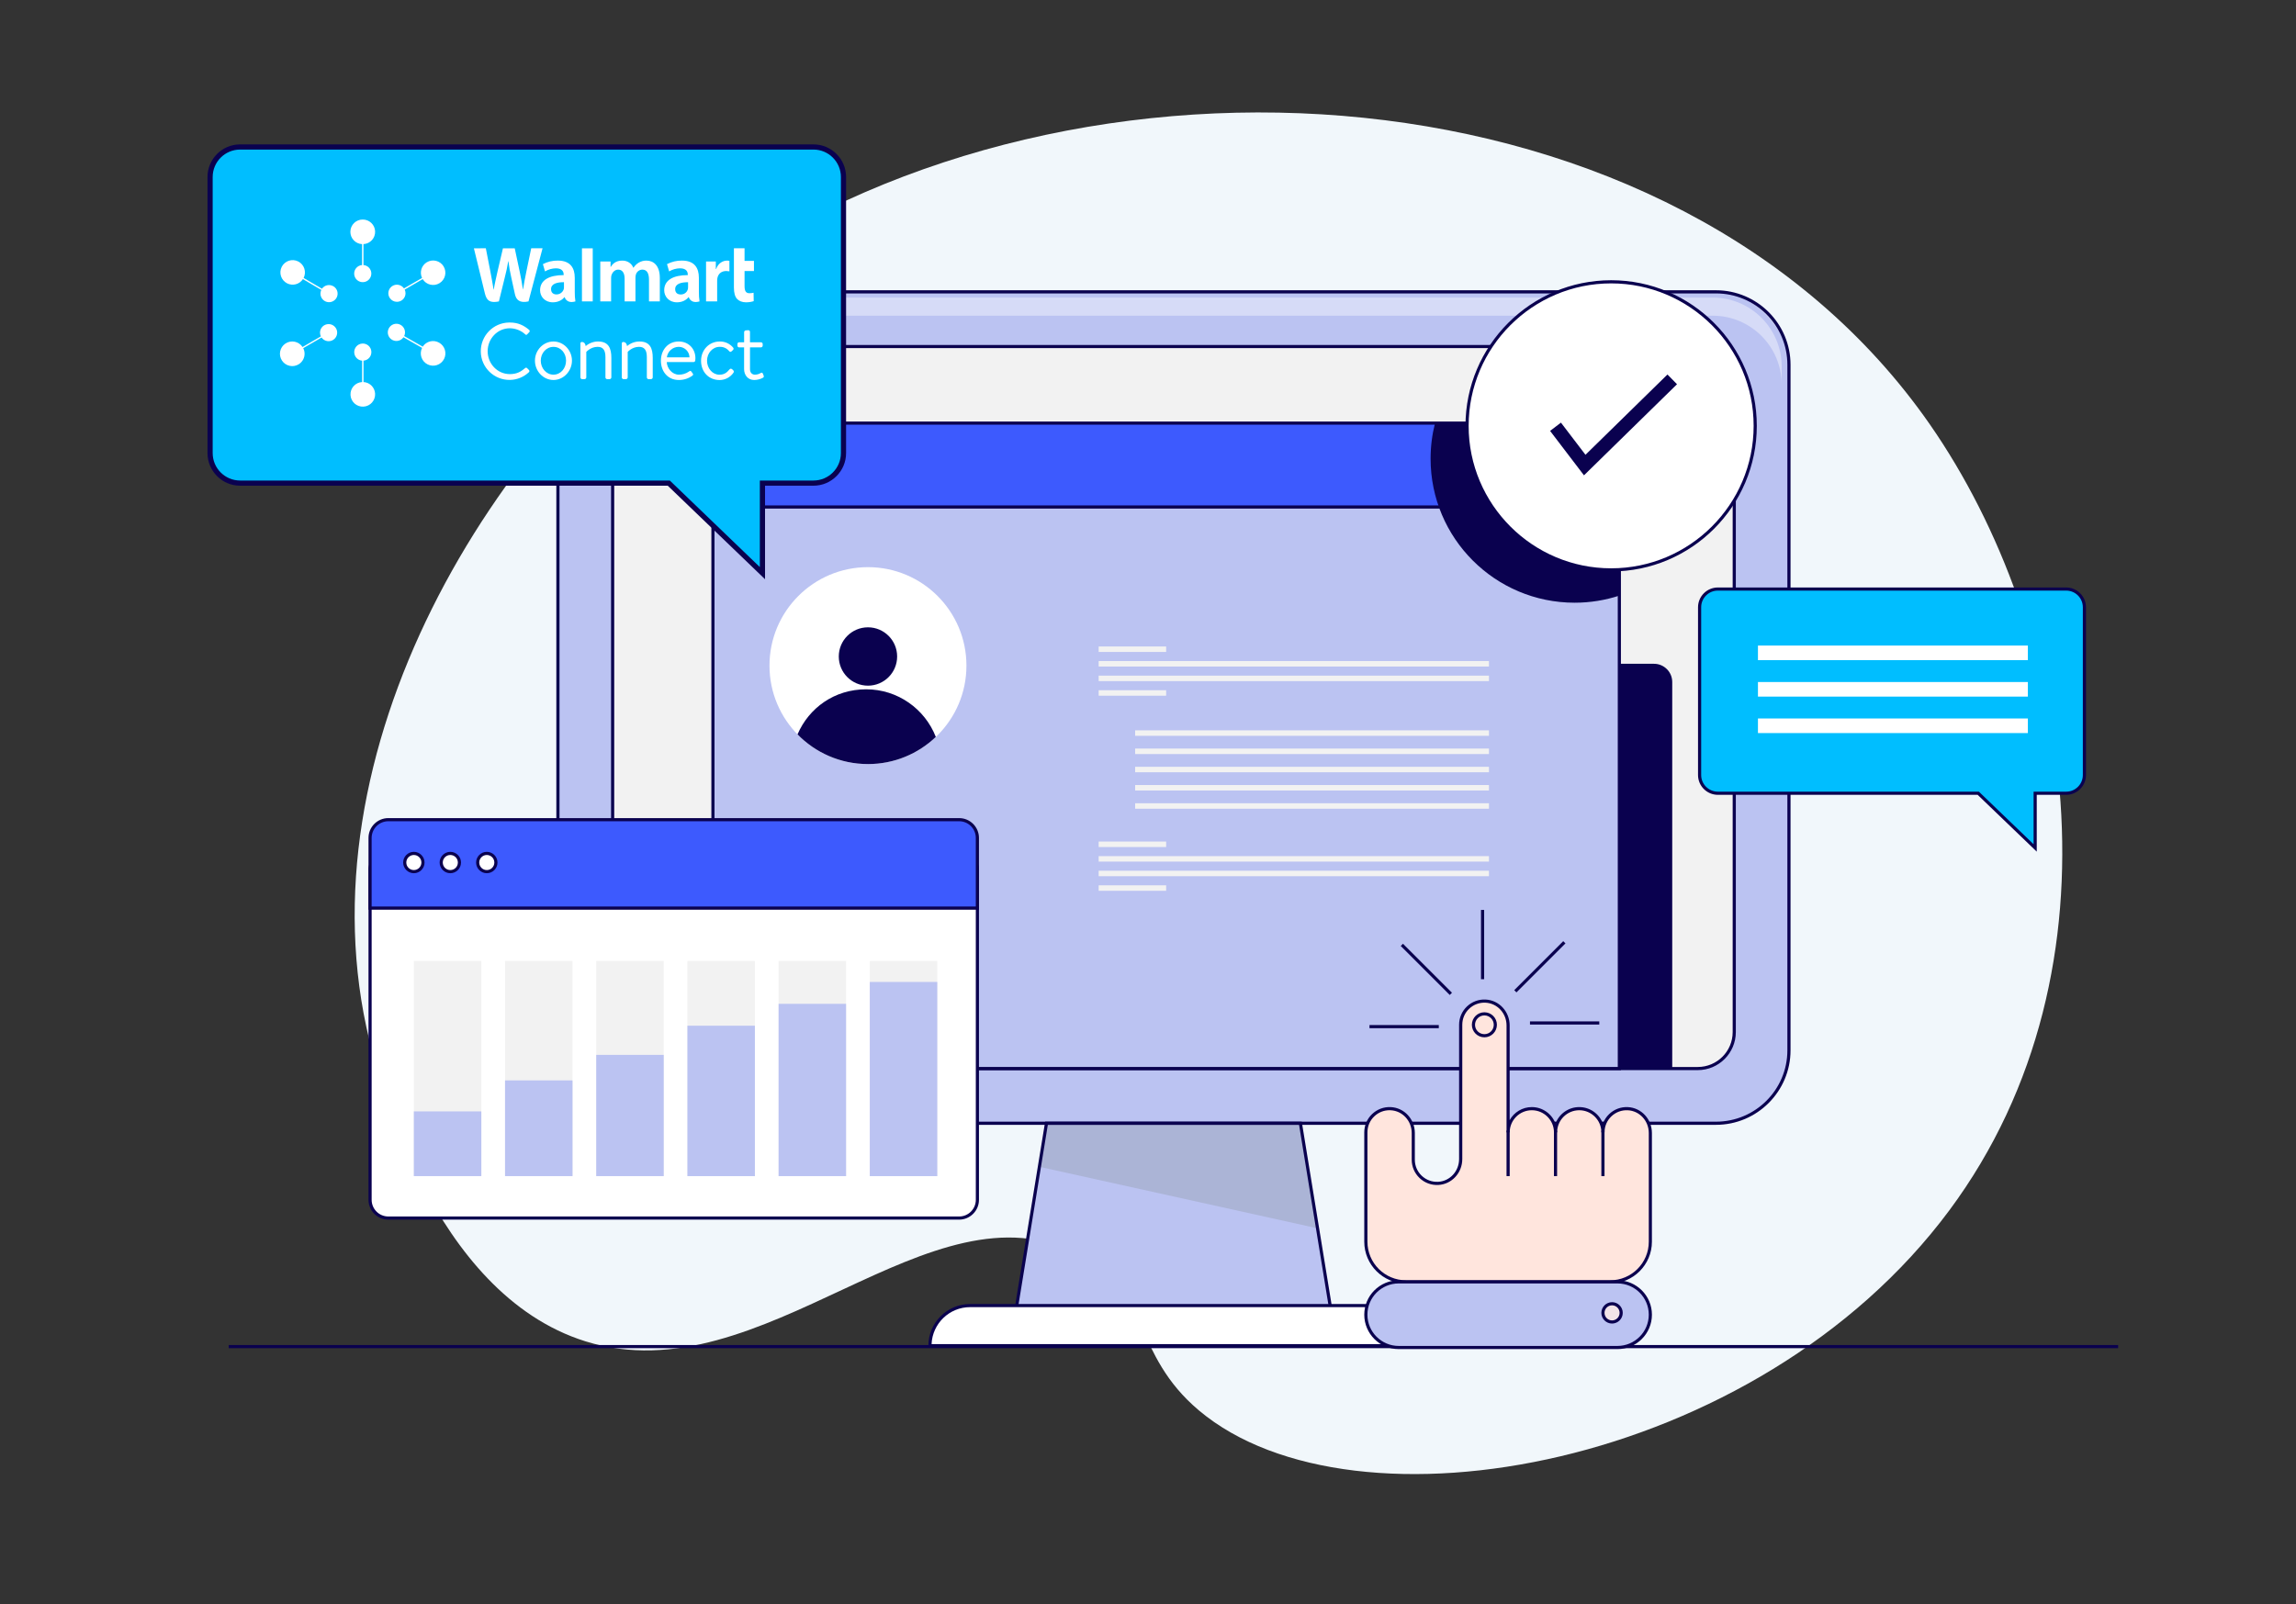 <?xml version="1.0" encoding="UTF-8"?><svg id="a" xmlns="http://www.w3.org/2000/svg" width="2382" height="1665" viewBox="0 0 2382 1665"><rect x="0" y="0" width="2382" height="1665" fill="#333333" stroke="none"/><path d="M2002.16,440.44c146.39,210.59,208.23,562.17,20.27,815.49-199.32,268.62-617.45,343.05-778.38,207.91-69.85-58.66-50.24-122.39-124.49-161.74-154.48-81.89-327.08,147.47-512.04,89.89-160.28-49.89-216.36-279.92-224.24-312.24-72.75-298.43,124.21-630.92,364.81-797.81C1118.83,24.81,1738,60.44,2002.16,440.44Z" style="fill:#f1f7fb; stroke-width:0px;"/><rect x="237.3" y="1395.79" width="1960.18" height="3.27" style="fill:#0a014f; stroke-width:0px;"/><polygon points="1386.74 1396.47 1048.06 1396.47 1085.68 1165.64 1349.11 1165.64 1386.74 1396.47" style="fill:#bbc3f2; stroke-width:0px;"/><polygon points="1085.68 1165.64 1078.31 1210.85 1366.88 1274.68 1349.11 1165.64 1085.68 1165.64" style="fill:#abb4d6; stroke-width:0px;"/><rect x="578.82" y="302.86" width="1277.15" height="862.78" rx="75.68" ry="75.68" style="fill:#bbc3f2; stroke-width:0px;"/><path d="M1780.29,1167.28H654.5c-42.63,0-77.32-34.68-77.32-77.32V378.54c0-42.63,34.68-77.32,77.32-77.32h1125.78c42.63,0,77.32,34.68,77.32,77.32v711.42c0,42.63-34.68,77.32-77.32,77.32h.01ZM654.5,304.49c-40.83,0-74.05,33.22-74.05,74.05v711.42c0,40.83,33.22,74.05,74.05,74.05h1125.78c40.83,0,74.05-33.22,74.05-74.05V378.54c0-40.83-33.22-74.05-74.05-74.05H654.5Z" style="fill:#0a014f; stroke-width:0px;"/><path d="M1776.93,308.81H657.86c-39.41,0-71.47,32.06-71.47,71.47v18.81c0-39.41,32.06-71.47,71.47-71.47h1119.07c39.41,0,71.47,32.06,71.47,71.47v-18.81c0-39.41-32.06-71.47-71.47-71.47h0Z" style="fill:#d6dbf7; stroke-width:0px;"/><rect x="635.59" y="359.63" width="1163.62" height="749.26" rx="37.84" ry="37.84" style="fill:#f2f2f2; stroke-width:0px;"/><path d="M1761.36,1110.51H673.43c-21.77,0-39.47-17.71-39.47-39.47V397.46c0-21.77,17.71-39.47,39.47-39.47h1087.94c21.77,0,39.47,17.71,39.47,39.47v673.58c0,21.77-17.71,39.47-39.47,39.47h0ZM673.43,361.25c-19.96,0-36.21,16.24-36.21,36.21v673.58c0,19.97,16.24,36.21,36.21,36.21h1087.94c19.97,0,36.21-16.24,36.21-36.21V397.46c0-19.96-16.24-36.21-36.21-36.21H673.43Z" style="fill:#0a014f; stroke-width:0px;"/><path d="M1388.66,1398.11h-342.52l38.16-234.1h266.21l38.16,234.1h-.01ZM1049.98,1394.84h334.84l-37.09-227.57h-260.65l-37.09,227.57h-.01Z" style="fill:#0a014f; stroke-width:0px;"/><path d="M1456.74,1396.47h-491.94c0-22.99,18.64-41.63,41.63-41.63h408.69c22.99,0,41.63,18.64,41.63,41.63h-.01Z" style="fill:#fff; stroke-width:0px;"/><path d="M1458.38,1398.11h-495.2v-1.63c0-23.85,19.41-43.26,43.26-43.26h408.69c23.85,0,43.26,19.41,43.26,43.26v1.63h-.01ZM966.48,1394.84h488.6c-.86-21.3-18.45-38.36-39.96-38.36h-408.69c-21.5,0-39.1,17.06-39.96,38.36h.01Z" style="fill:#0a014f; stroke-width:0px;"/><path d="M1577.83,688.84h138.12c10.44,0,18.92,8.48,18.92,18.92v401.12h-157.04v-420.04h0Z" style="fill:#0a014f; stroke-width:0px;"/><path d="M1661.09,442.87h-902.52c-10.41,0-18.92,8.51-18.92,18.92v647.09h940.36V461.79c0-10.41-8.51-18.92-18.92-18.92Z" style="fill:#bbc3f2; stroke-width:0px;"/><path d="M1681.64,1110.51h-943.62V461.79c0-11.33,9.22-20.55,20.55-20.55h902.52c11.33,0,20.55,9.22,20.55,20.55v648.72h0ZM741.28,1107.24h937.09V461.79c0-9.53-7.75-17.29-17.29-17.29h-902.52c-9.53,0-17.29,7.75-17.29,17.29v645.45h0Z" style="fill:#0a014f; stroke-width:0px;"/><path d="M1680.01,458.01c0-10.41-8.51-18.92-18.92-18.92h-902.52c-10.41,0-18.92,8.51-18.92,18.92v68.11h940.36v-68.11Z" style="fill:#3d5afe; stroke-width:0px;"/><path d="M1681.64,527.76h-943.62v-69.75c0-11.33,9.22-20.55,20.55-20.55h902.52c11.33,0,20.55,9.22,20.55,20.55v69.75h0ZM741.28,524.49h937.09v-66.48c0-9.53-7.75-17.29-17.29-17.29h-902.52c-9.53,0-17.29,7.75-17.29,17.29v66.48h0Z" style="fill:#0a014f; stroke-width:0px;"/><circle cx="900.47" cy="690.73" r="102.17" style="fill:#fff; stroke-width:0px;"/><rect x="805.87" y="823.18" width="208.13" height="11.35" style="fill:#bbc3f2; stroke-width:0px;"/><rect x="805.87" y="861.02" width="208.13" height="11.35" style="fill:#bbc3f2; stroke-width:0px;"/><rect x="805.87" y="898.86" width="208.13" height="11.35" style="fill:#bbc3f2; stroke-width:0px;"/><rect x="805.87" y="936.7" width="208.13" height="11.35" style="fill:#bbc3f2; stroke-width:0px;"/><rect x="805.87" y="974.54" width="208.13" height="11.35" style="fill:#bbc3f2; stroke-width:0px;"/><path d="M1586.35,1081.44h-105.96c-12.54,0-22.7-10.17-22.7-22.7h0c0-12.54,10.17-22.7,22.7-22.7h105.96c12.54,0,22.7,10.17,22.7,22.7h0c0,12.54-10.17,22.7-22.7,22.7Z" style="fill:#bbc3f2; stroke-width:0px;"/><rect x="1139.82" y="670.87" width="70.01" height="5.68" style="fill:#f2f2f2; stroke-width:0px;"/><rect x="1139.82" y="716.28" width="70.01" height="5.68" style="fill:#f2f2f2; stroke-width:0px;"/><rect x="1139.82" y="686" width="404.9" height="5.68" style="fill:#f2f2f2; stroke-width:0px;"/><rect x="1139.82" y="701.14" width="404.9" height="5.68" style="fill:#f2f2f2; stroke-width:0px;"/><rect x="1139.82" y="873.32" width="70.01" height="5.68" style="fill:#f2f2f2; stroke-width:0px;"/><rect x="1139.82" y="918.73" width="70.01" height="5.68" style="fill:#f2f2f2; stroke-width:0px;"/><rect x="1139.82" y="888.45" width="404.9" height="5.68" style="fill:#f2f2f2; stroke-width:0px;"/><rect x="1139.82" y="903.59" width="404.9" height="5.68" style="fill:#f2f2f2; stroke-width:0px;"/><rect x="1177.66" y="757.9" width="367.06" height="5.68" style="fill:#f2f2f2; stroke-width:0px;"/><rect x="1177.66" y="776.82" width="367.06" height="5.68" style="fill:#f2f2f2; stroke-width:0px;"/><rect x="1177.66" y="795.74" width="367.06" height="5.68" style="fill:#f2f2f2; stroke-width:0px;"/><rect x="1177.66" y="814.66" width="367.06" height="5.68" style="fill:#f2f2f2; stroke-width:0px;"/><rect x="1177.66" y="833.58" width="367.06" height="5.68" style="fill:#f2f2f2; stroke-width:0px;"/><path d="M1688.76,1150.53c-14.13-.67-25.79,10.59-25.79,24.57,0-13.58-11.01-24.6-24.6-24.6s-24.6,11.01-24.6,24.6c0-13.58-11.01-24.6-24.6-24.6s-24.6,11.01-24.6,24.6v-110.94c0-13.24-10.18-24.64-23.41-25.26-14.13-.67-25.79,10.59-25.79,24.57v139.32c0,13.24-10.18,24.64-23.41,25.26-14.13.67-25.79-10.59-25.79-24.57v-27.69c0-13.24-10.18-24.64-23.41-25.26-14.13-.67-25.79,10.59-25.79,24.57v113.48c0,23.01,18.66,41.67,41.67,41.67h211.82c23.01,0,41.67-18.66,41.67-41.67v-112.78c0-13.24-10.18-24.64-23.41-25.26h.04Z" style="fill:#ffe5dd; stroke-width:0px;"/><path d="M1670.5,1331.88h-211.82c-23.88,0-43.31-19.43-43.31-43.31v-113.48c0-7.24,2.89-13.98,8.13-18.98s12.13-7.56,19.37-7.22c14,.66,24.96,12.47,24.96,26.9v27.69c0,6.34,2.53,12.24,7.11,16.62,4.59,4.37,10.61,6.6,16.96,6.32,12.25-.58,21.85-10.96,21.85-23.63v-139.32c0-7.24,2.89-13.98,8.13-18.98s12.11-7.56,19.37-7.22c14,.66,24.96,12.47,24.96,26.89v98.27c4.47-8.08,13.09-13.56,22.96-13.56,11.26,0,20.89,7.13,24.6,17.11,3.71-9.98,13.34-17.11,24.6-17.11s20.87,7.12,24.59,17.09c1.36-3.68,3.56-7.03,6.5-9.84,5.24-5,12.13-7.56,19.37-7.22h0c14,.66,24.96,12.47,24.96,26.9v112.78c0,23.88-19.43,43.31-43.31,43.31h.02ZM1441.6,1152.13c-5.94,0-11.53,2.23-15.84,6.35-4.59,4.38-7.11,10.28-7.11,16.62v113.48c0,22.08,17.96,40.04,40.04,40.04h211.82c22.08,0,40.04-17.96,40.04-40.04v-112.78c0-12.67-9.6-23.05-21.85-23.63-6.36-.29-12.38,1.95-16.96,6.32-4.59,4.38-7.11,10.28-7.11,16.62h-3.27c0-12.66-10.3-22.96-22.96-22.96s-22.96,10.3-22.96,22.96h-3.27c0-12.66-10.3-22.96-22.96-22.96s-22.96,10.3-22.96,22.96h-3.27v-110.94c0-12.67-9.6-23.05-21.85-23.63-6.36-.29-12.38,1.95-16.96,6.32-4.59,4.38-7.11,10.28-7.11,16.62v139.32c0,14.42-10.97,26.24-24.96,26.9-7.26.34-14.13-2.22-19.37-7.22s-8.13-11.74-8.13-18.98v-27.69c0-12.67-9.6-23.05-21.85-23.63-.38-.02-.75-.03-1.12-.03l-.03-.02Z" style="fill:#0a014f; stroke-width:0px;"/><rect x="1562.96" y="1173.21" width="3.27" height="47.3" style="fill:#0a014f; stroke-width:0px;"/><rect x="1612.15" y="1173.21" width="3.27" height="47.3" style="fill:#0a014f; stroke-width:0px;"/><rect x="1661.34" y="1173.21" width="3.27" height="47.3" style="fill:#0a014f; stroke-width:0px;"/><path d="M1451.07,1330.25h227.04c18.81,0,34.06,15.25,34.06,34.06h0c0,18.81-15.25,34.05-34.06,34.05h-227.04c-18.81,0-34.06-15.25-34.06-34.06h0c0-18.81,15.25-34.05,34.06-34.05Z" style="fill:#bbc3f2; stroke-width:0px;"/><path d="M1678.11,1400h-227.05c-19.68,0-35.69-16.01-35.69-35.69s16.01-35.69,35.69-35.69h227.05c19.68,0,35.69,16.01,35.69,35.69s-16.01,35.69-35.69,35.69ZM1451.06,1331.88c-17.88,0-32.42,14.54-32.42,32.42s14.54,32.42,32.42,32.42h227.05c17.88,0,32.42-14.54,32.42-32.42s-14.55-32.42-32.42-32.42h-227.05Z" style="fill:#0a014f; stroke-width:0px;"/><circle cx="1672.44" cy="1362.41" r="9.46" style="fill:#f2e4e8; stroke-width:0px;"/><path d="M1672.44,1373.51c-6.12,0-11.09-4.98-11.09-11.09s4.98-11.09,11.09-11.09,11.09,4.98,11.09,11.09-4.98,11.09-11.09,11.09ZM1672.44,1354.59c-4.32,0-7.83,3.51-7.83,7.83s3.51,7.83,7.83,7.83,7.83-3.51,7.83-7.83-3.51-7.83-7.83-7.83Z" style="fill:#0a014f; stroke-width:0px;"/><rect x="1536.47" y="944.27" width="3.27" height="71.9" style="fill:#0a014f; stroke-width:0px;"/><rect x="1478.15" y="969.99" width="3.27" height="71.9" transform="translate(-277.89 1341) rotate(-45)" style="fill:#0a014f; stroke-width:0px;"/><rect x="1420.79" y="1063.73" width="71.9" height="3.27" style="fill:#0a014f; stroke-width:0px;"/><rect x="1587.29" y="1059.94" width="71.9" height="3.27" style="fill:#0a014f; stroke-width:0px;"/><rect x="1561.57" y="1001.63" width="71.9" height="3.27" transform="translate(-241.51 1423.47) rotate(-45)" style="fill:#0a014f; stroke-width:0px;"/><path d="M1539.99,1076.46c-7.16,0-12.99-5.83-12.99-12.99s5.83-12.99,12.99-12.99,12.99,5.83,12.99,12.99-5.83,12.99-12.99,12.99ZM1539.99,1053.75c-5.36,0-9.72,4.36-9.72,9.72s4.36,9.72,9.72,9.72,9.72-4.36,9.72-9.72-4.36-9.72-9.72-9.72Z" style="fill:#0a014f; stroke-width:0px;"/><circle cx="900.47" cy="681.27" r="30.27" style="fill:#0a014f; stroke-width:0px;"/><path d="M900.47,792.9c27.29,0,52.06-10.72,70.39-28.16-11.27-28.92-39.38-49.42-72.28-49.42s-59.28,19.25-71.2,46.76c18.55,19,44.44,30.81,73.09,30.81h0Z" style="fill:#0a014f; stroke-width:0px;"/><path d="M1661.09,439.09h-172.31c-3,11.8-4.6,24.16-4.6,36.9,0,82.55,66.92,149.47,149.47,149.47,16.19,0,31.76-2.61,46.36-7.37v-160.08c0-10.41-8.51-18.92-18.92-18.92h0Z" style="fill:#0a014f; stroke-width:0px;"/><circle cx="1671.49" cy="441.93" r="149.47" style="fill:#fff; stroke-width:0px;"/><path d="M1671.49,593.03c-83.32,0-151.11-67.79-151.11-151.11s67.79-151.11,151.11-151.11,151.11,67.79,151.11,151.11-67.79,151.11-151.11,151.11ZM1671.49,294.08c-81.52,0-147.84,66.32-147.84,147.84s66.32,147.84,147.84,147.84,147.84-66.32,147.84-147.84-66.32-147.84-147.84-147.84Z" style="fill:#0a014f; stroke-width:0px;"/><polygon points="1643.31 493.27 1608.15 447.16 1619.41 438.58 1644.86 471.94 1729.92 388.63 1739.83 398.74 1643.31 493.27" style="fill:#0a014f; stroke-width:0px;"/><path d="M843.94,152.54H249.11c-17.2,0-31.14,13.94-31.14,31.14v286.52c0,17.2,13.94,31.14,31.14,31.14h444.73l97.16,93.43v-93.43h52.95c17.2,0,31.14-13.94,31.14-31.14V183.68c0-17.2-13.94-31.14-31.14-31.14h-.02Z" style="fill:#00beff; stroke-width:0px;"/><path d="M793.69,601.09l-100.93-97.06H249.11c-18.65,0-33.83-15.18-33.83-33.83V183.68c0-18.65,15.18-33.83,33.83-33.83h594.83c18.65,0,33.83,15.18,33.83,33.83v286.52c0,18.65-15.18,33.83-33.83,33.83h-50.25v97.06h0ZM249.11,155.22c-15.69,0-28.46,12.76-28.46,28.46v286.52c0,15.69,12.76,28.46,28.46,28.46h445.8l93.39,89.81v-89.81h55.63c15.69,0,28.46-12.76,28.46-28.46V183.68c0-15.69-12.76-28.46-28.46-28.46H249.11h0Z" style="fill:#0a014f; stroke-width:0px;"/><path d="M2143.56,611.27h-361.38c-10.45,0-18.92,8.47-18.92,18.92v174.07c0,10.45,8.47,18.92,18.92,18.92h270.19l59.03,56.76v-56.76h32.17c10.45,0,18.92-8.47,18.92-18.92v-174.07c0-10.45-8.47-18.92-18.92-18.92h-.01Z" style="fill:#00beff; stroke-width:0px;"/><path d="M2113.03,883.78l-61.32-58.96h-269.53c-11.33,0-20.55-9.22-20.55-20.55v-174.07c0-11.33,9.22-20.55,20.55-20.55h361.39c11.33,0,20.55,9.22,20.55,20.55v174.07c0,11.33-9.22,20.55-20.55,20.55h-30.53v58.96h0ZM1782.18,612.9c-9.53,0-17.29,7.75-17.29,17.29v174.07c0,9.53,7.75,17.29,17.29,17.29h270.85l56.74,54.56v-54.56h33.8c9.53,0,17.29-7.75,17.29-17.29v-174.07c0-9.53-7.75-17.29-17.29-17.29h-361.39Z" style="fill:#0a014f; stroke-width:0px;"/><rect x="1823.8" y="669.92" width="280.03" height="15.14" style="fill:#fff; stroke-width:0px;"/><rect x="1823.8" y="707.76" width="280.03" height="15.14" style="fill:#fff; stroke-width:0px;"/><rect x="1823.8" y="745.6" width="280.03" height="15.14" style="fill:#fff; stroke-width:0px;"/><rect x="383.94" y="883.72" width="630.06" height="380.31" rx="18.92" ry="18.92" style="fill:#fff; stroke-width:0px;"/><path d="M995.08,1265.66H402.86c-11.33,0-20.55-9.22-20.55-20.55v-342.47c0-11.33,9.22-20.55,20.55-20.55h592.22c11.33,0,20.55,9.22,20.55,20.55v342.47c0,11.33-9.22,20.55-20.55,20.55h0ZM402.86,885.35c-9.53,0-17.29,7.75-17.29,17.29v342.47c0,9.53,7.75,17.29,17.29,17.29h592.22c9.53,0,17.29-7.75,17.29-17.29v-342.47c0-9.53-7.75-17.29-17.29-17.29H402.86h0Z" style="fill:#0a014f; stroke-width:0px;"/><rect x="902.37" y="997.25" width="70.01" height="223.26" style="fill:#f2f2f2; stroke-width:0px;"/><rect x="807.76" y="997.25" width="70.01" height="223.26" style="fill:#f2f2f2; stroke-width:0px;"/><rect x="713.16" y="997.25" width="70.01" height="223.26" style="fill:#f2f2f2; stroke-width:0px;"/><rect x="618.56" y="997.25" width="70.01" height="223.26" style="fill:#f2f2f2; stroke-width:0px;"/><rect x="523.95" y="997.25" width="70.01" height="223.26" style="fill:#f2f2f2; stroke-width:0px;"/><rect x="429.35" y="997.25" width="70.01" height="223.26" style="fill:#f2f2f2; stroke-width:0px;"/><path d="M995.08,850.61H402.86c-10.45,0-18.92,8.47-18.92,18.92v72.84h630.06v-72.84c0-10.45-8.47-18.92-18.92-18.92h0Z" style="fill:#3d5afe; stroke-width:0px;"/><path d="M1015.63,944.01H382.31v-74.48c0-11.33,9.22-20.55,20.55-20.55h592.22c11.33,0,20.55,9.22,20.55,20.55v74.48h0ZM385.57,940.74h626.79v-71.21c0-9.53-7.75-17.29-17.29-17.29H402.86c-9.53,0-17.29,7.75-17.29,17.29v71.21h0Z" style="fill:#0a014f; stroke-width:0px;"/><circle cx="429.35" cy="895.08" r="9.46" style="fill:#fff; stroke-width:0px;"/><path d="M429.35,906.17c-6.12,0-11.09-4.98-11.09-11.09s4.98-11.09,11.09-11.09,11.09,4.98,11.09,11.09-4.98,11.09-11.09,11.09ZM429.35,887.25c-4.32,0-7.83,3.51-7.83,7.83s3.51,7.83,7.83,7.83,7.83-3.51,7.83-7.83-3.51-7.83-7.83-7.83Z" style="fill:#0a014f; stroke-width:0px;"/><circle cx="467.19" cy="895.08" r="9.46" style="fill:#fff; stroke-width:0px;"/><path d="M467.19,906.17c-6.12,0-11.09-4.98-11.09-11.09s4.98-11.09,11.09-11.09,11.09,4.98,11.09,11.09-4.98,11.09-11.09,11.09ZM467.19,887.25c-4.32,0-7.83,3.51-7.83,7.83s3.51,7.83,7.83,7.83,7.83-3.51,7.83-7.83-3.51-7.83-7.83-7.83Z" style="fill:#0a014f; stroke-width:0px;"/><circle cx="505.03" cy="895.08" r="9.46" style="fill:#fff; stroke-width:0px;"/><path d="M505.03,906.17c-6.12,0-11.09-4.98-11.09-11.09s4.98-11.09,11.09-11.09,11.09,4.98,11.09,11.09-4.98,11.09-11.09,11.09ZM505.03,887.25c-4.32,0-7.83,3.51-7.83,7.83s3.51,7.83,7.83,7.83,7.83-3.51,7.83-7.83-3.51-7.83-7.83-7.83Z" style="fill:#0a014f; stroke-width:0px;"/><rect x="902.37" y="1019.01" width="70.01" height="201.51" style="fill:#bbc3f2; stroke-width:0px;"/><rect x="807.76" y="1041.71" width="70.01" height="178.8" style="fill:#bbc3f2; stroke-width:0px;"/><rect x="713.16" y="1064.42" width="70.01" height="156.1" style="fill:#bbc3f2; stroke-width:0px;"/><rect x="618.56" y="1094.69" width="70.01" height="125.82" style="fill:#bbc3f2; stroke-width:0px;"/><rect x="523.95" y="1121.18" width="70.01" height="99.33" style="fill:#bbc3f2; stroke-width:0px;"/><rect x="429.35" y="1153.34" width="70.01" height="67.17" style="fill:#bbc3f2; stroke-width:0px;"/><path d="M376.39,227.82c-7.05-.08-12.83,5.58-12.9,12.63-.07,6.86,5.28,12.55,12.13,12.89v21.71c-4.9.4-8.55,4.69-8.15,9.59.4,4.9,4.69,8.55,9.59,8.15,4.9-.4,8.55-4.69,8.15-9.59-.35-4.34-3.8-7.79-8.15-8.15v-21.71c7.04-.36,12.46-6.35,12.1-13.39-.34-6.8-5.97-12.13-12.77-12.12Z" style="fill:#fff; stroke-width:0px;"/><path d="M411.78,313.2c4.9.04,8.9-3.9,8.93-8.79.01-1.34-.28-2.66-.86-3.87l18.68-10.88c3.66,5.98,11.48,7.86,17.46,4.19,5.98-3.66,7.86-11.48,4.19-17.46-3.66-5.98-11.48-7.86-17.46-4.19-5.53,3.39-7.61,10.39-4.85,16.25l-18.78,10.85c-2.78-4.04-8.31-5.07-12.35-2.29-4.04,2.78-5.07,8.31-2.29,12.35,1.66,2.41,4.39,3.85,7.31,3.85Z" style="fill:#fff; stroke-width:0px;"/><path d="M340.9,336.34c-4.9-.02-8.88,3.93-8.9,8.83,0,1.35.3,2.69.89,3.9l-19.02,11.04c-3.89-5.89-11.82-7.51-17.71-3.63-5.89,3.89-7.51,11.82-3.63,17.71,3.89,5.89,11.82,7.51,17.71,3.63,3.6-2.38,5.76-6.41,5.74-10.73,0-2.01-.48-4-1.41-5.78l19.04-11.04c2.81,4.03,8.35,5.03,12.38,2.23,4.03-2.81,5.03-8.35,2.23-12.38-1.67-2.4-4.4-3.82-7.32-3.82v.05Z" style="fill:#fff; stroke-width:0px;"/><path d="M377.11,396.46v-22.19c4.9-.4,8.55-4.69,8.15-9.59-.4-4.9-4.69-8.55-9.59-8.15s-8.55,4.69-8.15,9.59c.35,4.34,3.8,7.79,8.15,8.15v22.19c-7.05.4-12.44,6.43-12.04,13.48.4,7.05,6.43,12.44,13.48,12.04,7.05-.4,12.44-6.43,12.04-13.48-.37-6.49-5.55-11.67-12.04-12.04Z" style="fill:#fff; stroke-width:0px;"/><path d="M455.61,355.62c-5.88-3.37-13.36-1.56-17.04,4.13l-19.25-11.01c2.12-4.45.23-9.78-4.23-11.9-4.45-2.12-9.78-.23-11.9,4.23s-.23,9.78,4.23,11.9c3.95,1.88,8.69.62,11.18-2.98l19.29,11.04c-3.14,6.31-.58,13.97,5.73,17.12,6.31,3.14,13.97.58,17.12-5.73,3.02-6.07.77-13.44-5.12-16.79Z" style="fill:#fff; stroke-width:0px;"/><path d="M345.89,297.09c-4-2.41-9.19-1.31-11.86,2.52l-19.04-11.18c3.17-6.27.66-13.93-5.61-17.11s-13.93-.66-17.11,5.61c-3.17,6.27-.66,13.93,5.61,17.11,5.78,2.92,12.83,1.04,16.39-4.37l19.07,11.18c-2.13,4.43-.27,9.74,4.16,11.88s9.74.27,11.88-4.16c1.99-4.14.5-9.12-3.43-11.48h-.05Z" style="fill:#fff; stroke-width:0px;"/><path d="M725.04,288.09c0-9.39-4.01-17.67-17.55-17.67-5.39-.09-10.72,1.18-15.49,3.69l2.2,7.54c3.42-2.04,7.32-3.15,11.3-3.21,6.87,0,8.03,3.89,8.03,6.42v.63c-14.98,0-24.45,5.16-24.45,15.73,0,6.42,4.82,12.5,13.2,12.5,5.16,0,9.48-2.06,12.04-5.36h.26s1.71,7.16,11.14,4.42c-.49-3.3-.71-6.64-.65-9.98l-.02-14.73ZM713.85,298c.14,4.05-3.03,7.45-7.08,7.58-.25,0-.5,0-.75-.01-3.09,0-5.56-1.76-5.56-5.48,0-5.69,6.26-7.23,13.39-7.23v5.14ZM504.03,257.67c1.16,5.84,4.45,22.77,4.45,22.77,1.37,6.97,2.65,14.27,3.61,20.07h.17c.93-6.13,2.41-11.94,3.97-19.13l5.54-23.68h12.25l5.17,24.29c1.37,6.76,2.41,11.96,3.29,18.25h.17c.93-6.35,2.14-11.77,3.48-18.71l4.98-23.86h11.76l-14.57,55.13c-9.28,2.03-12.85-1.7-14.12-7.64-1.27-5.93-3.76-17.22-3.76-17.22-1.28-5.57-2.28-11.19-2.97-16.86h-.18c-1,6.29-2.03,10.69-3.58,16.86l-6.11,24.89c-9.48,1.88-12.76-.92-14.58-8.51-1.61-6.51-11.35-46.62-11.35-46.62l12.38-.04ZM596.27,288.09c0-9.39-4.01-17.67-17.55-17.67-5.39-.09-10.72,1.18-15.49,3.69l2.2,7.54c3.42-2.04,7.32-3.15,11.3-3.21,6.87,0,8.03,3.89,8.03,6.42v.63c-14.98,0-24.45,5.16-24.45,15.73,0,6.42,4.82,12.5,13.2,12.5,5.16,0,9.47-2.06,12.04-5.36h.26s1.71,7.16,11.14,4.42c-.49-3.3-.71-6.64-.65-9.98l-.02-14.73ZM585.09,298c.02.76-.08,1.51-.28,2.24-1.1,3.22-4.15,5.35-7.55,5.3-3.1,0-5.56-1.76-5.56-5.48,0-5.69,6.26-7.23,13.39-7.23v5.17ZM614.94,312.8h-11.19v-55.13h11.19v55.13ZM772.44,257.67v13.04h9.75v10.54h-9.75v15.56c0,5.03,1.28,7.48,5.09,7.48,1.43.01,2.86-.16,4.26-.51l.14,8.74c-2.62.82-5.36,1.23-8.1,1.2-3.89,0-7.14-1.36-9.11-3.46-2.26-2.41-3.32-6.33-3.32-11.93v-40.67h11.04ZM742.63,271.38v7.81h.31c2.06-5.97,6.96-8.74,11.24-8.74.86-.01,1.71.07,2.55.26v10.84c-1.1-.19-2.22-.29-3.33-.3-4.88,0-8.28,2.84-9.13,7.28-.18,1.01-.27,2.03-.25,3.06v21.21h-11.52v-41.42h10.13ZM633.43,271.38v5.62h.16c1.91-3.01,5.06-6.56,12.04-6.56,5.45,0,9.64,2.94,11.42,7.4h.16c1.36-2.07,3.15-3.83,5.25-5.16,2.45-1.52,5.29-2.3,8.17-2.25,7.37,0,13.9,5.09,13.9,17.95v24.4h-11.24v-22.69c0-6.52-2.21-10.29-6.81-10.29-3.11.02-5.85,2.06-6.75,5.04-.32,1.09-.48,2.22-.47,3.36v24.59h-11.24v-23.61c0-5.54-2.12-9.38-6.66-9.38-3.63,0-5.9,2.86-6.84,5.31-.37,1.09-.55,2.24-.52,3.39v24.29h-11.24v-41.42h10.68Z" style="fill:#fff; stroke-width:0px;"/><path d="M528.99,334.69c8.36,0,14.39,2.89,20.02,7.69.66.59.72,1.61.13,2.27-.01.02-.03.03-.04.05l-2.16,2.23c-.66.85-1.32.75-2.15-.08-4.34-3.91-9.96-6.11-15.8-6.2-13.07,0-23.07,11-23.07,23.82s9.96,23.76,23.03,23.76c7.2,0,11.42-2.49,15.8-6.2.52-.58,1.41-.62,1.99-.1.06.05.11.11.16.17l1.91,1.91c.59.63.56,1.63-.08,2.22,0,0,0,0,0,0-5.32,5.04-12.33,7.9-19.65,8.03-16.45.28-30.01-12.83-30.29-29.28-.28-16.45,12.83-30.01,29.28-30.29.34,0,.67,0,1.01,0h-.07Z" style="fill:#fff; stroke-width:0px;"/><path d="M574.19,354.38c10.59,0,19.19,9.1,19.19,19.86s-8.61,20.1-19.19,20.1-19.2-9.18-19.2-20.1c0-10.79,8.61-19.86,19.2-19.86ZM574.19,388.8c7.53,0,13.07-6.62,13.07-14.53s-5.54-14.31-13.07-14.31-13.16,6.53-13.16,14.31,5.63,14.53,13.16,14.53Z" style="fill:#fff; stroke-width:0px;"/><path d="M602.15,356.36c-.04-.77.55-1.42,1.32-1.46.06,0,.11,0,.17,0,2.4,0,3.73,1.82,3.97,4.27,3.57-3.07,8.11-4.77,12.82-4.79,11.11,0,13.81,7.2,13.81,17.04v20.23c-.04.99-.83,1.78-1.82,1.82h-2.48c-1,0-1.82-.82-1.83-1.82v-21.05c0-7.28-2.48-10.67-8.11-10.67-7.2,0-11.75,5.29-11.75,5.29v26.43c-.04.99-.83,1.78-1.82,1.82h-2.48c-.99-.02-1.79-.83-1.8-1.82v-35.28Z" style="fill:#fff; stroke-width:0px;"/><path d="M645.08,356.36c-.04-.77.55-1.42,1.32-1.46.06,0,.11,0,.17,0,2.4,0,3.73,1.82,3.97,4.27,3.57-3.07,8.11-4.76,12.82-4.79,11.11,0,13.82,7.2,13.82,17.04v20.23c-.04.99-.83,1.78-1.82,1.82h-2.49c-1-.01-1.8-.82-1.81-1.82v-21.05c0-7.28-2.48-10.67-8.11-10.67-7.2,0-11.74,5.29-11.74,5.29v26.43c-.04.99-.83,1.78-1.82,1.82h-2.48c-1,0-1.82-.82-1.83-1.82v-35.28Z" style="fill:#fff; stroke-width:0px;"/><path d="M704.17,354.38c10.01,0,17.29,7.37,17.29,17.37-.01.77-.07,1.55-.16,2.32-.07.91-.8,1.62-1.71,1.66h-27.84c.17,6.37,5.55,13.07,12.49,13.07,3.69.05,7.31-1.04,10.35-3.14,1.32-.91,1.9-1.25,2.89.25l1,1.4c.74,1.16,1.08,1.57-.33,2.65-4.07,2.91-8.97,4.44-13.97,4.38-11.59,0-18.53-9.1-18.53-20.02,0-10.75,6.94-19.94,18.53-19.94ZM715.33,370.84c-.14-6.07-5.1-10.92-11.17-10.92-6.27.04-11.54,4.7-12.33,10.92h23.5Z" style="fill:#fff; stroke-width:0px;"/><path d="M746.68,354.38c5.34-.1,10.44,2.21,13.89,6.29.67.75.62,1.9-.13,2.57-.06.06-.13.11-.2.16l-1.32,1.24c-1.25,1.08-1.99.25-2.73-.57-2.39-2.79-5.93-4.31-9.6-4.14-7.28,0-13.07,6.45-13.07,14.39s5.71,14.53,12.82,14.53c5.79,0,8.27-2.98,10.43-5.46,1.08-1.25,2.15-.91,3.23.16l.5.5c.85.85,1.15,1.66.5,2.65-3.24,4.78-8.63,7.65-14.4,7.69-11.33,0-19.28-8.43-19.28-19.94.02-11.3,8.29-20.06,19.38-20.06Z" style="fill:#fff; stroke-width:0px;"/><path d="M766.94,360.5c-.99.05-1.84-.71-1.89-1.71,0-.04,0-.08,0-.11v-1.65c-.04-.97.72-1.79,1.69-1.82.07,0,.14,0,.2,0h5.05v-10.56c.07-.97.85-1.75,1.82-1.82l2.56-.16c.94,0,1.71.76,1.71,1.71,0,.04,0,.08,0,.11v10.72h11.28c.99-.06,1.85.7,1.9,1.7,0,.04,0,.08,0,.12v1.65c-.02,1.02-.86,1.84-1.89,1.82,0,0-.01,0-.02,0h-11.25v22.6c0,3.97,2.48,5.71,5.13,5.71,2.07-.02,4.1-.59,5.87-1.66,1.5-.91,2.07-.16,2.4.74l.67,1.66c.5,1.24.32,1.9-.67,2.48-2.77,1.49-5.87,2.28-9.02,2.32-6.7,0-10.51-5.29-10.51-11.25v-22.6h-5.05Z" style="fill:#fff; stroke-width:0px;"/></svg>